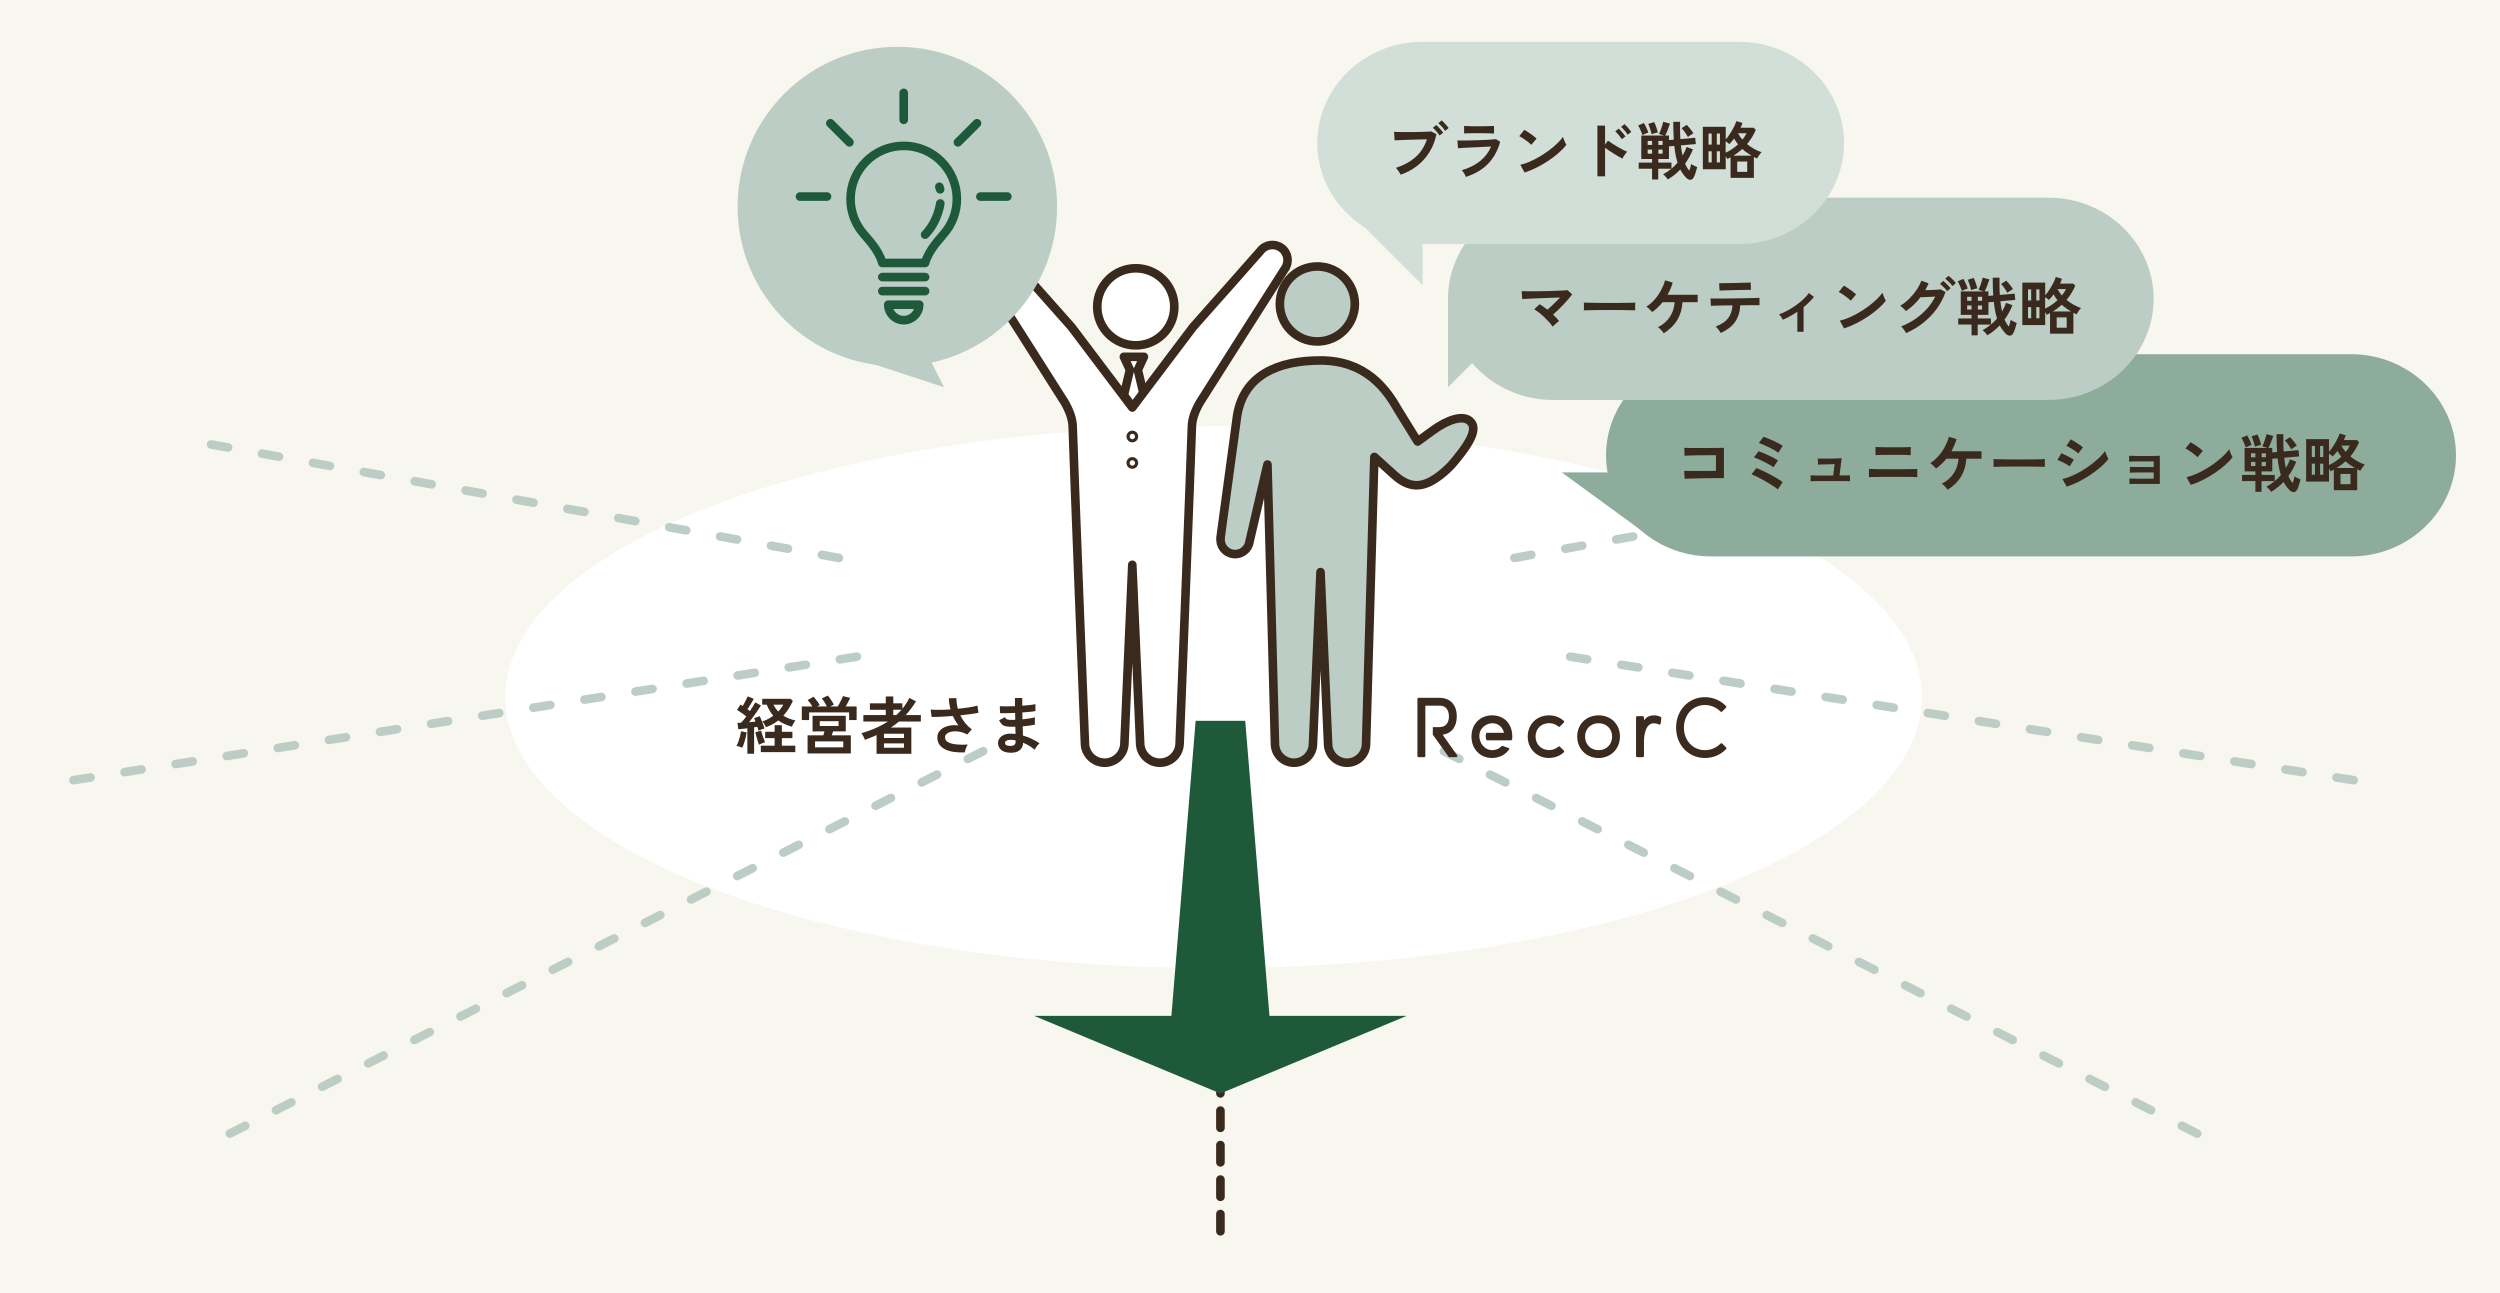 <?xml version="1.0" encoding="UTF-8"?>
<svg id="_レイヤー_1" data-name=" レイヤー 1" xmlns="http://www.w3.org/2000/svg" viewBox="0 0 580 300">
  <defs>
    <style>
      .cls-1, .cls-2 {
        fill: #bbcdc4;
      }

      .cls-3 {
        stroke-miterlimit: 10;
      }

      .cls-3, .cls-4, .cls-5 {
        fill: #fff;
      }

      .cls-3, .cls-4, .cls-2, .cls-6 {
        stroke: #3a2a1e;
      }

      .cls-4, .cls-7, .cls-8, .cls-2, .cls-6 {
        stroke-linecap: round;
        stroke-linejoin: round;
        stroke-width: 2px;
      }

      .cls-9 {
        fill: #8eac9c;
      }

      .cls-7 {
        stroke: #1e5a3a;
      }

      .cls-7, .cls-8, .cls-6 {
        fill: none;
      }

      .cls-10 {
        fill: #3b2b1f;
      }

      .cls-8 {
        stroke: #bbcdc4;
        stroke-dasharray: 4 8;
      }

      .cls-11 {
        fill: #f7f6ef;
      }

      .cls-6 {
        stroke-dasharray: 4 4;
      }

      .cls-12 {
        fill: #3a2a1e;
      }

      .cls-13 {
        fill: #d2ded8;
      }

      .cls-14 {
        fill: #1e5a3a;
      }
    </style>
  </defs>
  <path class="cls-11" d="M580,0H0v300h580V0Z"/>
  <g>
    <ellipse class="cls-5" cx="281.54" cy="161.75" rx="164.34" ry="62.86"/>
    <g>
      <line class="cls-8" x1="228.1" y1="174.27" x2="48.9" y2="265.24"/>
      <line class="cls-8" x1="198.8" y1="152.35" x2="10.21" y2="182.08"/>
      <line class="cls-8" x1="194.62" y1="129.44" x2="48.15" y2="102.96"/>
      <line class="cls-8" x1="351.34" y1="129.44" x2="497.81" y2="102.96"/>
      <line class="cls-8" x1="334.98" y1="174.27" x2="514.17" y2="265.24"/>
      <line class="cls-8" x1="364.28" y1="152.35" x2="552.87" y2="182.08"/>
      <g>
        <line class="cls-6" x1="283.14" y1="177.66" x2="283.14" y2="287.67"/>
        <g>
          <polygon class="cls-14" points="271.31 241.23 294.97 241.23 288.89 167.22 277.39 167.22 271.31 241.23"/>
          <polygon class="cls-14" points="283.14 253.69 326.35 235.68 239.93 235.68 283.14 253.69"/>
        </g>
      </g>
    </g>
    <g>
      <g>
        <polygon class="cls-4" points="265.38 82.78 260.74 82.78 262.14 85.82 260.74 91.66 263.06 94.87 265.38 91.66 263.98 85.82 265.38 82.78"/>
        <path class="cls-3" d="M262.7,108.96c-.63,0-1.14-.51-1.14-1.14s.51-1.14,1.14-1.14,1.14.51,1.14,1.14-.51,1.14-1.14,1.14ZM262.7,102.82c-.63,0-1.14-.51-1.14-1.14s.51-1.14,1.14-1.14,1.14.51,1.14,1.14-.51,1.14-1.14,1.14Z"/>
        <path class="cls-4" d="M272.44,71.18c0,4.94-4,8.94-8.94,8.94s-8.94-4-8.94-8.94,4-8.94,8.94-8.94,8.94,4,8.94,8.94Z"/>
      </g>
      <path class="cls-4" d="M297.3,57.53c-1.56-1.16-3.76-.84-4.92.72,0,0-13.53,15.36-15.58,17.6l-14.11,18.69-14.11-18.69c-2.05-2.25-15.58-17.6-15.58-17.6-1.16-1.56-3.36-1.88-4.92-.72s-1.88,3.36-.72,4.92c0,0,18.99,29.8,19.61,30.85,1.04,1.76,1.84,3.79,1.89,5.54.26,8.77,2.84,73.53,2.84,73.53,0,2.53,2.05,4.58,4.58,4.58s4.59-2.05,4.59-4.58l1.04-23.63.78-17.71.78,17.71,1.04,23.63c0,2.53,2.05,4.58,4.59,4.58s4.58-2.05,4.58-4.58c0,0,2.57-64.77,2.84-73.53.05-1.75.85-3.78,1.89-5.54.62-1.05,19.61-30.85,19.61-30.85,1.16-1.56.84-3.76-.72-4.92Z"/>
      <path class="cls-2" d="M314.32,70.52c0,4.8-3.9,8.7-8.7,8.7-4.81,0-8.7-3.9-8.7-8.7,0-4.81,3.89-8.7,8.7-8.7s8.7,3.89,8.7,8.7Z"/>
      <path class="cls-2" d="M283.17,124.72l3.71-27.31c1.18-10.61,10.02-13.78,19.46-13.78,10.6,0,15.32,6.71,18.02,11.47l4.53,7.33,3.56-2.59c3.59-2.61,6.99-3.55,8.52-2.18.58.52,2.25,1.91-1.85,7.27-1.51,1.97-2.56,3.38-4.72,5.1-3.83,3.05-7,3.66-10.86.22l-4.69-4.24-1.92,66.53c0,2.44-1.98,4.41-4.41,4.41s-4.41-1.98-4.41-4.41l-1.75-39.82-1.75,39.82c0,2.44-1.98,4.41-4.41,4.41s-4.41-1.98-4.41-4.41l-1.74-64.77-4.15,17.84c-.25,1.85-1.95,3.16-3.8,2.91-1.85-.25-3.16-1.95-2.91-3.8Z"/>
    </g>
    <g>
      <circle class="cls-1" cx="208.19" cy="47.92" r="37.06"/>
      <polyline class="cls-1" points="211.54 75.08 219.02 89.84 197.35 82.74"/>
    </g>
    <g>
      <g>
        <path class="cls-7" d="M185.61,45.6h6.25"/>
        <path class="cls-7" d="M227.45,45.6h6.25"/>
      </g>
      <path class="cls-7" d="M222.24,33.02l4.42-4.42"/>
      <path class="cls-7" d="M192.65,28.6l4.42,4.42"/>
      <path class="cls-7" d="M209.66,21.55v6.25"/>
      <g>
        <path class="cls-7" d="M204.7,64.28h9.92"/>
        <path class="cls-7" d="M204.7,67.54h9.92"/>
        <path class="cls-7" d="M200.35,54.25c-1.88-2.16-3.02-4.99-3.02-8.08,0-6.8,5.52-12.33,12.33-12.33s12.33,5.52,12.33,12.33c0,3.09-1.14,5.91-3.02,8.08-.8,1.05-3.45,3.6-4.35,6.76h-9.92c-.89-3.17-3.55-5.72-4.35-6.76Z"/>
        <path class="cls-7" d="M213.25,70.69c0,1.98-1.61,3.59-3.59,3.59s-3.59-1.61-3.59-3.59h7.19Z"/>
        <path class="cls-7" d="M218.14,47.21s-.49,4.14-3.52,7.23"/>
        <path class="cls-7" d="M218.11,43.92s-.04-.13-.18-.59"/>
      </g>
    </g>
    <g>
      <g>
        <path class="cls-9" d="M569.79,105.63c0,12.9-10.95,23.46-24.33,23.46h-148.53c-13.38,0-24.33-10.56-24.33-23.46s10.95-23.46,24.33-23.46h148.53c13.38,0,24.33,10.56,24.33,23.46Z"/>
        <g>
          <path class="cls-12" d="M390.83,111.08l-.1-1.85c.2,0,.53.02.97.02.44,0,.95,0,1.53.01.57,0,1.17,0,1.77,0s1.18,0,1.73-.01c.54,0,1-.01,1.37-.02v-3.62c-.3,0-.71,0-1.22,0s-1.07,0-1.67.01-1.2.01-1.79.02c-.59,0-1.12.02-1.58.04-.46.02-.81.03-1.03.05l-.06-1.84c.23.02.59.03,1.07.04s1.02.01,1.63.01,1.25,0,1.91,0,1.29,0,1.9-.01c.61,0,1.16-.01,1.63-.02.47,0,.82-.02,1.06-.03v7.05c-.54,0-1.17,0-1.86,0-.7,0-1.42.01-2.16.02-.74.01-1.46.02-2.14.04-.68.01-1.28.03-1.8.04s-.91.02-1.16.04Z"/>
          <path class="cls-12" d="M412.46,113.54c-.19-.17-.48-.38-.86-.63-.38-.26-.81-.53-1.29-.82-.48-.29-.97-.57-1.47-.85-.5-.28-.97-.52-1.41-.73-.44-.21-.8-.36-1.08-.46l1.12-1.46c.42.16.91.36,1.47.63s1.14.55,1.73.86c.59.31,1.15.62,1.66.93.52.31.93.59,1.25.84l-1.12,1.69ZM411.45,108.41c-.2-.17-.51-.36-.9-.58-.4-.22-.83-.45-1.29-.69s-.91-.44-1.33-.63c-.42-.19-.77-.31-1.03-.38l1.08-1.44c.31.1.67.23,1.08.4.41.17.83.36,1.26.56.43.2.84.41,1.23.61.38.2.7.39.94.55l-1.04,1.59ZM412.59,105.04c-.16-.13-.38-.28-.67-.45-.29-.17-.62-.35-.98-.53-.36-.18-.72-.36-1.09-.54-.36-.18-.71-.33-1.02-.46-.32-.13-.58-.23-.78-.28l1.08-1.45c.3.1.66.23,1.07.4.41.17.84.36,1.27.55.43.2.84.4,1.21.6.37.2.68.38.91.53l-1.01,1.62Z"/>
          <path class="cls-12" d="M420.06,111.65v-1.37c.15,0,.38.02.72.02.33,0,.72.01,1.15.02.44,0,.9,0,1.39,0h1.98l.33-2.64c-.3,0-.65.02-1.04.03-.39,0-.78.02-1.16.03-.38,0-.72.02-1.01.03-.3.01-.5.02-.62.03l-.09-1.42c.15,0,.41.02.8.02.38,0,.82,0,1.31,0,.49,0,.98-.01,1.46-.02.48,0,.91-.02,1.27-.04.36-.01.61-.03.72-.04l-.5,4c.56,0,1.07,0,1.52,0,.45,0,.75-.01.91-.02v1.37c-.17-.02-.48-.03-.95-.04s-1.01,0-1.63-.01c-.62,0-1.25,0-1.88,0h-1.29c-.48,0-.96,0-1.42,0s-.88.01-1.23.02c-.36.01-.6.02-.72.03Z"/>
          <path class="cls-12" d="M433.59,110.68v-1.9c.19.01.49.02.91.03s.91.02,1.46.03c.55.01,1.14.02,1.75.02h1.77c.55,0,1.1,0,1.66,0s1.09-.01,1.59-.02.94-.01,1.31-.02.63-.02.77-.03v1.9c-.2-.02-.58-.03-1.13-.04s-1.19-.02-1.93-.02c-.74,0-1.49,0-2.27,0h-1.26c-.47,0-.95,0-1.44,0-.49,0-.95.01-1.39.02-.44,0-.82.01-1.13.02s-.54.02-.66.03ZM435.12,105.6v-1.9c.15,0,.38.02.69.03s.68.02,1.1.03c.42,0,.87.01,1.33.01h1.36c.57,0,1.12,0,1.63,0,.51,0,.95-.01,1.32-.03.37-.02.62-.03.74-.04v1.9c-.24-.03-.69-.05-1.34-.06-.65,0-1.43-.01-2.36-.01h-1.25c-.46,0-.92,0-1.36.01-.45.01-.84.02-1.18.02s-.57.02-.69.04Z"/>
          <path class="cls-12" d="M451.84,113.62c-.15-.22-.35-.48-.61-.76-.26-.28-.51-.5-.73-.64,1.22-.64,2.14-1.45,2.77-2.41.63-.97,1-2.1,1.1-3.39h-2.8c-.36.45-.74.86-1.14,1.24-.4.38-.82.72-1.27,1.04-.16-.19-.36-.4-.63-.66s-.51-.44-.73-.57c.72-.47,1.37-1.03,1.94-1.69.57-.66,1.07-1.38,1.48-2.15s.72-1.53.93-2.29l1.77.53c-.15.5-.32.98-.52,1.45-.2.47-.43.93-.68,1.38h6.99v1.72h-3.52c-.1,1.59-.51,2.97-1.23,4.16-.73,1.19-1.76,2.2-3.12,3.05Z"/>
          <path class="cls-12" d="M462.49,108.31c.01-.14.02-.32.02-.55v-.7c0-.23,0-.42-.02-.55.19.01.51.02.99.03.47,0,1.04.02,1.69.03.66.01,1.36.02,2.11.02s1.5,0,2.25,0,1.46,0,2.12-.01,1.24-.02,1.73-.03c.49,0,.83-.02,1.04-.04,0,.13-.02.31-.02.54s0,.47,0,.71,0,.42,0,.55c-.24,0-.6-.02-1.07-.03-.47,0-1.02-.02-1.65-.03-.63,0-1.29-.02-2-.02h-2.14c-.72,0-1.41,0-2.06.02-.65,0-1.24.02-1.76.03-.52,0-.93.02-1.23.04Z"/>
          <path class="cls-12" d="M480.17,108.19c-.18-.16-.45-.33-.8-.52-.35-.19-.71-.38-1.09-.55-.37-.18-.69-.31-.96-.4l.91-1.58c.28.11.61.25.98.44.38.19.74.38,1.09.57.35.19.63.36.83.5l-.96,1.55ZM479.48,112.92l-.99-1.78c.7-.16,1.43-.4,2.2-.74.76-.33,1.53-.73,2.29-1.18s1.48-.94,2.17-1.46c.69-.52,1.31-1.05,1.87-1.58.55-.53,1.01-1.04,1.36-1.53.04.17.1.37.2.61s.19.48.3.71c.11.23.2.41.28.53-.49.61-1.09,1.23-1.8,1.85-.72.62-1.5,1.22-2.36,1.8-.86.58-1.75,1.1-2.69,1.58-.94.47-1.88.86-2.81,1.17ZM482.19,105.19c-.13-.12-.31-.26-.55-.42-.24-.17-.5-.34-.78-.52s-.55-.34-.81-.49-.47-.25-.63-.32l.99-1.52c.19.1.43.23.69.39.27.17.54.34.82.52.28.18.53.35.77.52.24.17.42.3.55.41l-1.05,1.43Z"/>
          <path class="cls-12" d="M494.03,112.35v-1.34c.19.01.53.02,1,.03.47,0,1.04.01,1.69.01h2.94v-1.43h-2.25c-.5,0-.98,0-1.43,0s-.84.01-1.17.02c-.33,0-.55.02-.68.03v-1.36c.2.01.54.02,1,.03.46,0,1.02.02,1.66.02.65,0,1.34,0,2.08,0h.79v-1.31h-2.42c-.5,0-.98,0-1.43,0s-.84.01-1.17.02c-.33,0-.56.02-.69.03v-1.36c.2,0,.54.02,1,.03.46.01,1.02.02,1.66.02s1.34,0,2.09,0c.59,0,1.1,0,1.53-.02.43-.02.71-.03.85-.04v6.54h-3.77c-.51,0-.99,0-1.45,0s-.85,0-1.17.01c-.33,0-.55.01-.68.02Z"/>
          <path class="cls-12" d="M509.82,106.06c-.13-.14-.3-.3-.53-.48-.23-.18-.48-.38-.76-.58s-.55-.39-.81-.56c-.26-.17-.49-.3-.69-.39l1.17-1.47c.19.11.42.24.69.41s.53.35.81.54c.28.19.54.39.78.58.24.19.44.36.58.5l-1.24,1.46ZM508.26,112.5l-.99-1.8c.69-.15,1.42-.39,2.18-.72s1.53-.73,2.3-1.18c.77-.45,1.5-.94,2.19-1.46.69-.52,1.32-1.05,1.88-1.58.56-.54,1.01-1.05,1.36-1.53.04.17.1.37.2.61.09.24.19.48.3.71.11.23.2.41.28.53-.48.61-1.07,1.23-1.79,1.86-.72.63-1.51,1.23-2.37,1.81-.87.58-1.77,1.11-2.72,1.58-.94.48-1.88.87-2.82,1.17Z"/>
          <path class="cls-12" d="M521,103.8c-.07-.22-.16-.48-.28-.76-.12-.28-.24-.55-.36-.82-.12-.26-.24-.48-.36-.64l1.34-.57c.17.28.36.63.55,1.05s.36.81.48,1.18c-.19.05-.43.13-.72.26-.29.12-.51.22-.66.3ZM523.25,114.09v-2.48h-3.09v-1.42h3.09v-.83h-2.5v-5.44h5.31l-1.21-.38c.11-.19.23-.45.36-.8.13-.35.26-.7.37-1.07.12-.37.2-.69.26-.95l1.56.42c-.16.48-.33.97-.53,1.47s-.39.94-.58,1.31h.88v1.04l1.11-.09c-.04-.6-.07-1.25-.09-1.94s-.03-1.43-.03-2.2h1.58c-.01.75-.01,1.46,0,2.12,0,.67.03,1.3.07,1.89l3.44-.31.15,1.46-3.46.31c.05.44.1.86.17,1.26s.13.77.21,1.12c.2-.34.38-.68.54-1.01.16-.33.28-.67.38-1l1.5.55c-.24.59-.52,1.17-.82,1.73s-.64,1.09-1.01,1.6c.27.64.6,1.18.99,1.62.1-.25.18-.52.26-.8.07-.28.12-.53.15-.74.1.07.23.14.41.23.17.09.36.18.54.26.19.09.34.16.47.22-.09.35-.2.75-.34,1.2-.14.45-.29.83-.45,1.14-.19.39-.45.59-.79.6-.34,0-.67-.15-.98-.47-.26-.27-.51-.56-.74-.88-.23-.31-.45-.65-.64-1.02-.41.43-.85.83-1.33,1.22-.48.38-1,.74-1.56,1.07-.07-.12-.17-.25-.3-.41-.13-.16-.27-.31-.41-.45-.14-.15-.27-.26-.39-.35.34-.17.67-.36.99-.58.32-.22.63-.45.93-.69h-3.04v2.48h-1.46ZM522.23,106.09h1.02v-.93h-1.02v.93ZM522.23,108.12h1.02v-.95h-1.02v.95ZM523.15,103.61c-.05-.22-.12-.49-.21-.79s-.19-.61-.29-.9c-.1-.29-.2-.52-.3-.69l1.39-.44c.1.18.2.42.31.71.11.29.21.58.31.88s.17.58.23.85c-.22.02-.48.07-.75.15-.28.08-.5.16-.68.23ZM524.71,106.09h.98v-.93h-.98v.93ZM527.76,111.6c.25-.21.5-.44.73-.67.23-.23.46-.47.67-.72-.17-.52-.31-1.11-.44-1.75-.13-.64-.23-1.35-.31-2.13l-1.24.1v2.93h-2.47v.83h3.05v1.4ZM524.71,108.12h.98v-.95h-.98v.95ZM531.57,104.25c-.19-.35-.43-.72-.69-1.1-.27-.38-.53-.7-.78-.96l1.2-.77c.18.18.36.38.56.62.2.24.39.48.57.71.18.23.32.44.42.63-.19.12-.41.26-.66.42-.24.16-.45.31-.61.46Z"/>
          <path class="cls-12" d="M541.45,113.71v-4.76c-.13.07-.25.13-.37.2-.12.06-.25.13-.39.2-.04-.1-.09-.2-.15-.31-.06-.11-.13-.22-.21-.33v3.02h-5.31v-9.85h5.31v2.92c.23-.25.48-.56.72-.91s.49-.73.72-1.12c.23-.39.43-.78.61-1.16.18-.38.31-.73.4-1.04l1.44.41c-.06.19-.13.37-.2.55-.08.19-.16.38-.25.57h3.04l.5.5c-.26.61-.56,1.19-.91,1.74-.34.55-.72,1.07-1.12,1.55.5.41,1.03.78,1.61,1.1.58.33,1.17.59,1.76.78-.19.18-.38.41-.58.7s-.36.55-.47.76c-.24-.12-.49-.24-.73-.36v4.85h-5.41ZM536.34,106.02h.73v-2.57h-.73v2.57ZM536.34,110.14h.73v-2.57h-.73v2.57ZM538.27,106.02h.73v-2.57h-.73v2.57ZM538.27,110.14h.73v-2.57h-.73v2.57ZM540.33,107.89c1.05-.49,2-1.13,2.86-1.93-.34-.42-.64-.87-.91-1.34-.19.24-.37.48-.55.69-.18.22-.37.42-.56.59-.1-.1-.22-.21-.38-.33-.16-.12-.31-.23-.47-.31v2.63ZM542.12,108.57h4.2c-.38-.22-.75-.46-1.11-.72s-.71-.53-1.04-.83c-.61.57-1.3,1.09-2.06,1.55ZM543,112.34h2.32v-2.39h-2.32v2.39ZM544.21,104.85c.4-.49.72-.98.95-1.47h-1.96c.27.52.61,1.02,1.01,1.47Z"/>
        </g>
      </g>
      <g>
        <path class="cls-1" d="M499.64,69.32c0,12.9-10.95,23.46-24.33,23.46h-115.04c-13.38,0-24.33-10.56-24.33-23.46s10.95-23.46,24.33-23.46h115.04c13.38,0,24.33,10.56,24.33,23.46Z"/>
        <g>
          <path class="cls-12" d="M360.23,75.78c-.24-.34-.54-.7-.88-1.09-.34-.38-.71-.76-1.1-1.13s-.78-.71-1.18-1.02-.77-.57-1.12-.79l1.24-1.18c.28.17.58.37.89.59.31.22.62.45.92.69.29-.25.61-.54.96-.86.34-.32.69-.65,1.03-.99.34-.34.66-.67.95-.98-.55.02-1.18.04-1.86.07-.69.02-1.39.05-2.1.07-.72.02-1.4.05-2.04.08-.65.03-1.22.06-1.71.08-.49.02-.85.05-1.07.07l-.13-1.84c.33.02.78.03,1.35.03s1.21,0,1.91,0,1.43-.02,2.17-.04,1.46-.04,2.15-.06c.69-.02,1.3-.04,1.84-.07.54-.03.95-.06,1.23-.09l1.07.98c-.23.32-.52.68-.87,1.08-.35.4-.72.81-1.12,1.24-.4.43-.82.85-1.24,1.25-.42.41-.82.78-1.2,1.11.26.25.51.51.75.76s.45.5.64.74c-.13.09-.28.21-.47.36-.19.16-.37.32-.55.48-.18.17-.33.32-.45.45Z"/>
          <path class="cls-12" d="M367.45,72c.01-.14.02-.32.02-.55v-.7c0-.23,0-.42-.02-.55.19.01.51.02.99.03.47,0,1.04.02,1.69.03.66.01,1.36.02,2.11.02s1.5,0,2.25,0,1.46,0,2.12-.01,1.24-.02,1.73-.03c.49,0,.83-.02,1.04-.04,0,.13-.02.31-.02.54s0,.47,0,.71,0,.42,0,.55c-.24,0-.6-.02-1.07-.03-.47,0-1.02-.02-1.65-.03-.63,0-1.29-.02-2-.02h-2.14c-.72,0-1.41,0-2.06.02-.65,0-1.24.02-1.76.03-.52,0-.93.02-1.23.04Z"/>
          <path class="cls-12" d="M385.99,77.31c-.15-.22-.35-.48-.61-.76-.26-.28-.51-.5-.73-.64,1.22-.64,2.14-1.45,2.77-2.41.63-.97,1-2.1,1.1-3.39h-2.8c-.36.45-.74.86-1.14,1.24-.4.38-.82.72-1.27,1.04-.16-.19-.36-.4-.63-.66s-.51-.44-.73-.57c.72-.47,1.37-1.03,1.94-1.69.57-.66,1.07-1.38,1.48-2.15s.72-1.53.93-2.29l1.77.53c-.15.5-.32.98-.52,1.45-.2.47-.43.93-.68,1.38h6.99v1.72h-3.52c-.1,1.59-.51,2.97-1.23,4.16-.73,1.19-1.76,2.2-3.12,3.05Z"/>
          <path class="cls-12" d="M399.21,77.26c-.07-.15-.17-.32-.31-.51-.14-.19-.28-.38-.44-.56-.16-.18-.3-.32-.42-.43,1.32-.5,2.28-1.14,2.88-1.92.6-.78.94-1.78,1.01-3-.77,0-1.51.02-2.21.03s-1.31.02-1.8.04c-.5.02-.83.03-.99.04l-.09-1.71c.12.01.39.02.83.02s.98,0,1.62,0c.64,0,1.34-.01,2.09-.02s1.51-.02,2.26-.03c.75,0,1.45-.02,2.09-.04.65-.02,1.19-.03,1.63-.04s.72-.03.84-.04v1.72h-2.15c-.55,0-1.16,0-1.81.01h-.5c-.09,1.59-.5,2.89-1.25,3.92-.74,1.03-1.85,1.87-3.31,2.53ZM398.94,67.42l-.1-1.72h.73c.37,0,.81,0,1.33-.02.52,0,1.06-.02,1.62-.03s1.1-.02,1.62-.04.96-.03,1.32-.04c.37,0,.6-.02.71-.03l.03,1.71c-.13,0-.37-.01-.74,0-.36,0-.8.01-1.3.02-.5,0-1.03.02-1.58.03-.55.01-1.08.02-1.58.04s-.94.03-1.31.04c-.37.01-.62.03-.75.04Z"/>
          <path class="cls-12" d="M416.98,76.99v-4.66c-1.12.75-2.24,1.37-3.36,1.85-.11-.2-.24-.43-.41-.68-.17-.25-.33-.44-.5-.56.64-.22,1.3-.52,1.97-.88.67-.36,1.32-.76,1.95-1.21.63-.45,1.2-.92,1.73-1.41s.96-.98,1.3-1.45l1.17.89c-.32.41-.69.81-1.1,1.22s-.84.79-1.3,1.16v5.72h-1.46Z"/>
          <path class="cls-12" d="M429.38,69.75c-.13-.14-.3-.3-.53-.48-.23-.18-.48-.38-.76-.58s-.55-.39-.81-.56c-.26-.17-.49-.3-.69-.39l1.17-1.47c.19.11.42.24.69.41s.53.35.81.54c.28.19.54.39.78.58.24.19.44.36.58.5l-1.24,1.46ZM427.82,76.19l-.99-1.8c.69-.15,1.42-.39,2.18-.72s1.53-.73,2.3-1.18c.77-.45,1.5-.94,2.19-1.46.69-.52,1.32-1.05,1.88-1.58.56-.54,1.01-1.05,1.36-1.53.04.17.1.37.2.61.09.24.19.48.3.71.11.23.2.41.28.53-.48.61-1.07,1.23-1.79,1.86-.72.63-1.51,1.23-2.37,1.81-.87.58-1.77,1.11-2.72,1.58-.94.48-1.88.87-2.82,1.17Z"/>
          <path class="cls-12" d="M442.2,77.27c-.07-.16-.17-.33-.3-.52-.13-.19-.27-.39-.42-.58-.15-.19-.29-.34-.42-.45,1.18-.45,2.27-1.02,3.28-1.71,1.01-.7,1.91-1.49,2.71-2.37.79-.89,1.44-1.83,1.93-2.83-.41.02-.84.04-1.31.07-.46.02-.88.04-1.27.06-.38.02-.67.02-.85.02-.95,1.26-2.08,2.34-3.37,3.21-.09-.12-.21-.25-.36-.41s-.32-.31-.5-.46c-.17-.15-.34-.27-.48-.36.72-.42,1.4-.94,2.05-1.58s1.22-1.32,1.72-2.05c.5-.73.88-1.46,1.14-2.18l1.68.6c-.22.55-.48,1.07-.77,1.59.31,0,.65-.02,1.01-.03s.72-.02,1.07-.04c.35-.01.65-.03.92-.05.27-.02.46-.04.59-.06l1.11.61c-.47,1.38-1.15,2.68-2.04,3.9-.89,1.22-1.94,2.3-3.15,3.26-1.21.96-2.53,1.74-3.96,2.36ZM451.76,67.56c-.14-.19-.3-.4-.5-.6-.2-.21-.4-.41-.61-.61s-.39-.36-.57-.48l.74-.7c.15.11.34.27.56.48.22.21.43.42.65.64.21.22.38.41.5.56l-.77.72ZM453,66.38c-.21-.29-.49-.6-.82-.93-.33-.33-.62-.58-.88-.77l.74-.7c.16.11.34.26.57.47.22.21.44.42.66.64s.38.4.5.55l-.77.73Z"/>
          <path class="cls-12" d="M455.16,67.49c-.07-.22-.16-.48-.28-.76-.12-.28-.24-.55-.36-.82-.12-.26-.24-.48-.36-.64l1.34-.57c.17.28.36.63.55,1.05s.36.81.48,1.18c-.19.05-.43.13-.72.26-.29.12-.51.22-.66.3ZM457.4,77.78v-2.48h-3.09v-1.42h3.09v-.83h-2.5v-5.44h5.31l-1.21-.38c.11-.19.23-.45.36-.8.13-.35.26-.7.37-1.07.12-.37.2-.69.26-.95l1.56.42c-.16.48-.33.97-.53,1.47s-.39.94-.58,1.31h.88v1.04l1.11-.09c-.04-.6-.07-1.25-.09-1.94s-.03-1.43-.03-2.2h1.58c-.01.75-.01,1.46,0,2.12,0,.67.03,1.3.07,1.89l3.44-.31.15,1.46-3.46.31c.05.44.1.86.17,1.26s.13.77.21,1.12c.2-.34.38-.68.54-1.01.16-.33.28-.67.38-1l1.5.55c-.24.59-.52,1.17-.82,1.73s-.64,1.09-1.01,1.6c.27.64.6,1.18.99,1.62.1-.25.18-.52.26-.8.07-.28.12-.53.15-.74.1.07.23.14.41.23.17.09.36.18.54.26.19.09.34.16.47.22-.09.35-.2.75-.34,1.2-.14.45-.29.83-.45,1.14-.19.39-.45.59-.79.6-.34,0-.67-.15-.98-.47-.26-.27-.51-.56-.74-.88-.23-.31-.45-.65-.64-1.02-.41.43-.85.83-1.33,1.22-.48.38-1,.74-1.56,1.07-.07-.12-.17-.25-.3-.41-.13-.16-.27-.31-.41-.45-.14-.15-.27-.26-.39-.35.34-.17.67-.36.99-.58.32-.22.63-.45.93-.69h-3.04v2.48h-1.46ZM456.38,69.78h1.02v-.93h-1.02v.93ZM456.38,71.81h1.02v-.95h-1.02v.95ZM457.3,67.3c-.05-.22-.12-.49-.21-.79s-.19-.61-.29-.9c-.1-.29-.2-.52-.3-.69l1.39-.44c.1.18.2.42.31.71.11.29.21.58.31.88s.17.58.23.85c-.22.02-.48.07-.75.15-.28.08-.5.16-.68.23ZM458.86,69.78h.98v-.93h-.98v.93ZM461.91,75.29c.25-.21.5-.44.73-.67.23-.23.46-.47.67-.72-.17-.52-.31-1.11-.44-1.75-.13-.64-.23-1.35-.31-2.13l-1.24.1v2.93h-2.47v.83h3.05v1.4ZM458.86,71.81h.98v-.95h-.98v.95ZM465.72,67.94c-.19-.35-.43-.72-.69-1.1-.27-.38-.53-.7-.78-.96l1.2-.77c.18.18.36.38.56.62.2.24.39.48.57.71.18.23.32.44.42.63-.19.12-.41.26-.66.42-.24.16-.45.31-.61.46Z"/>
          <path class="cls-12" d="M475.61,77.4v-4.76c-.13.07-.25.13-.37.2-.12.06-.25.13-.39.2-.04-.1-.09-.2-.15-.31-.06-.11-.13-.22-.21-.33v3.02h-5.31v-9.85h5.31v2.92c.23-.25.48-.56.72-.91s.49-.73.72-1.12c.23-.39.43-.78.61-1.16.18-.38.31-.73.4-1.04l1.44.41c-.06.19-.13.37-.2.55-.08.19-.16.38-.25.57h3.04l.5.5c-.26.61-.56,1.19-.91,1.74-.34.55-.72,1.07-1.12,1.55.5.41,1.03.78,1.61,1.1.58.33,1.17.59,1.76.78-.19.18-.38.41-.58.7s-.36.55-.47.76c-.24-.12-.49-.24-.73-.36v4.85h-5.41ZM470.5,69.71h.73v-2.57h-.73v2.57ZM470.5,73.83h.73v-2.57h-.73v2.57ZM472.42,69.71h.73v-2.57h-.73v2.57ZM472.42,73.83h.73v-2.57h-.73v2.57ZM474.48,71.58c1.05-.49,2-1.13,2.86-1.93-.34-.42-.64-.87-.91-1.34-.19.24-.37.48-.55.69-.18.22-.37.42-.56.59-.1-.1-.22-.21-.38-.33-.16-.12-.31-.23-.47-.31v2.63ZM476.28,72.26h4.2c-.38-.22-.75-.46-1.11-.72s-.71-.53-1.04-.83c-.61.57-1.3,1.09-2.06,1.55ZM477.15,76.03h2.32v-2.39h-2.32v2.39ZM478.36,68.54c.4-.49.72-.98.95-1.47h-1.96c.27.52.61,1.02,1.01,1.47Z"/>
        </g>
        <polyline class="cls-1" points="335.95 69.55 335.95 89.84 349.29 76.5"/>
        <polyline class="cls-9" points="387.55 109.6 362.33 109.6 380.6 122.93"/>
      </g>
      <g>
        <path class="cls-13" d="M427.82,33.17c0,12.9-10.95,23.46-24.33,23.46h-73.55c-13.38,0-24.33-10.56-24.33-23.46s10.95-23.46,24.33-23.46h73.55c13.38,0,24.33,10.56,24.33,23.46Z"/>
        <g>
          <path class="cls-12" d="M324.96,40.54c-.06-.13-.15-.29-.28-.5s-.27-.41-.42-.61c-.15-.2-.29-.36-.43-.48,1.85-.6,3.38-1.44,4.59-2.52s2.08-2.45,2.62-4.11c-.46,0-.98.02-1.56.04-.58.02-1.17.04-1.79.05-.61.02-1.2.03-1.76.05-.56.02-1.05.04-1.47.06-.42.02-.72.03-.92.04l-.12-1.97c.28.02.65.03,1.12.04.46,0,.97.01,1.53.01s1.13,0,1.72,0c.59,0,1.16-.02,1.72-.03.55-.01,1.05-.03,1.49-.05.45-.02.8-.04,1.07-.06l1.18.63c-.32,1.56-.86,2.95-1.63,4.18-.76,1.23-1.71,2.29-2.84,3.17-1.13.88-2.41,1.56-3.84,2.05ZM333.98,31.44c-.19-.3-.43-.62-.74-.97s-.58-.62-.82-.82l.79-.66c.14.12.32.29.53.51.21.22.41.45.61.68.2.23.35.43.46.59l-.83.67ZM335.27,30.36c-.19-.3-.44-.62-.75-.96s-.59-.61-.84-.82l.79-.66c.15.12.32.29.53.51.21.22.42.45.62.68.2.23.36.42.47.58l-.82.67Z"/>
          <path class="cls-12" d="M340.1,41.04c-.06-.14-.14-.3-.24-.5-.1-.19-.22-.39-.34-.58s-.25-.36-.36-.48c1.68-.49,3.09-1.19,4.23-2.12,1.14-.93,1.99-2.05,2.55-3.36-.48.02-1.04.04-1.66.07-.62.03-1.24.06-1.88.09-.64.03-1.24.06-1.81.09-.57.03-1.06.06-1.48.08s-.7.05-.85.07l-.15-1.82c.25,0,.61.02,1.08.02s.99,0,1.57-.02c.58,0,1.19-.02,1.81-.04.62-.02,1.23-.04,1.82-.07.59-.02,1.12-.05,1.58-.09.47-.03.83-.07,1.08-.1l.99.6c-.51,1.95-1.41,3.61-2.7,5-1.29,1.39-3.05,2.44-5.25,3.17ZM339.67,30.97v-1.75c.37.03.85.05,1.44.06.59.01,1.28.02,2.06.02s1.42,0,2.01-.03c.59-.02,1.07-.03,1.43-.04v1.75c-.37-.03-.83-.05-1.39-.06-.56,0-1.24-.02-2.05-.02-.44,0-.88,0-1.34,0-.45,0-.87.01-1.25.02-.38,0-.69.02-.91.04Z"/>
          <path class="cls-12" d="M355.26,33.6c-.13-.14-.3-.3-.53-.48-.23-.18-.48-.38-.76-.58-.28-.2-.55-.39-.81-.56-.26-.17-.49-.3-.69-.39l1.17-1.47c.19.11.42.24.68.41.26.17.53.35.81.54.28.19.54.39.78.58s.44.36.58.5l-1.24,1.46ZM353.7,40.03l-.99-1.8c.69-.15,1.42-.39,2.18-.72.76-.34,1.53-.73,2.3-1.18.77-.45,1.5-.94,2.19-1.46s1.32-1.05,1.88-1.58c.56-.54,1.01-1.05,1.36-1.53.04.17.1.37.2.61.09.24.19.48.3.71.11.23.2.41.28.53-.48.61-1.07,1.23-1.79,1.86-.72.63-1.51,1.23-2.37,1.81-.87.58-1.77,1.11-2.72,1.58-.94.48-1.88.87-2.82,1.17Z"/>
          <path class="cls-12" d="M370.6,40.9v-11.76h1.78v4.42l.66-.93c.23.18.54.38.93.63s.8.49,1.23.75c.44.26.86.49,1.27.71.41.21.75.37,1.04.48-.12.11-.25.26-.4.46-.15.2-.29.4-.42.61s-.23.39-.3.53c-.23-.12-.52-.28-.87-.48-.34-.2-.71-.43-1.1-.66-.38-.24-.75-.48-1.11-.72-.36-.24-.67-.46-.93-.66v6.63h-1.78ZM376.26,32.31c-.19-.31-.42-.64-.72-.99s-.56-.63-.8-.85l.82-.63c.14.13.31.3.51.53.2.23.4.46.59.69.19.23.34.43.44.6l-.85.64ZM377.61,31.25c-.19-.31-.43-.64-.72-.98s-.57-.62-.81-.84l.82-.63c.14.12.31.29.51.52.2.23.4.46.6.69.19.23.34.43.45.6l-.85.64Z"/>
          <path class="cls-12" d="M381.04,31.33c-.07-.22-.16-.48-.28-.76-.12-.28-.24-.55-.36-.82-.12-.26-.24-.48-.36-.64l1.34-.57c.18.28.36.63.56,1.05s.35.81.48,1.18c-.19.05-.43.13-.72.26-.29.12-.51.22-.66.3ZM383.28,41.62v-2.48h-3.1v-1.42h3.1v-.83h-2.5v-5.44h5.31l-1.21-.38c.11-.19.23-.45.36-.8.13-.35.26-.7.37-1.07s.2-.69.26-.95l1.56.42c-.16.48-.33.97-.52,1.47s-.39.94-.58,1.31h.88v1.04l1.11-.09c-.04-.6-.07-1.25-.09-1.94s-.03-1.43-.03-2.2h1.58c0,.75,0,1.46,0,2.12s.03,1.3.07,1.89l3.44-.31.14,1.46-3.46.31c.05.44.1.86.17,1.26.06.4.13.77.21,1.12.2-.34.38-.68.54-1.01.16-.33.28-.67.38-1l1.5.55c-.24.59-.52,1.17-.82,1.73s-.64,1.09-1.01,1.6c.27.64.6,1.18.99,1.62.1-.25.18-.52.25-.8.07-.28.12-.53.15-.74.1.07.23.14.41.23.17.09.35.18.54.26.19.09.34.16.47.22-.09.35-.2.75-.34,1.2-.14.45-.29.83-.44,1.14-.19.39-.45.59-.79.6-.34,0-.67-.15-.98-.47-.26-.27-.51-.56-.74-.88s-.45-.65-.64-1.02c-.41.43-.85.83-1.33,1.22-.48.38-1,.74-1.56,1.07-.07-.12-.17-.25-.3-.41s-.27-.31-.41-.45-.27-.26-.39-.35c.34-.17.67-.36.99-.58.32-.22.63-.45.93-.69h-3.04v2.48h-1.46ZM382.26,33.63h1.02v-.93h-1.02v.93ZM382.26,35.65h1.02v-.95h-1.02v.95ZM383.18,31.14c-.05-.22-.12-.49-.21-.79s-.19-.61-.29-.9-.2-.52-.3-.69l1.39-.44c.1.18.2.42.31.71.11.29.21.58.31.88s.17.58.23.85c-.22.02-.48.07-.75.15-.28.08-.5.16-.68.23ZM384.74,33.63h.98v-.93h-.98v.93ZM387.79,39.13c.25-.21.5-.44.73-.67.23-.23.46-.47.67-.72-.16-.52-.31-1.11-.44-1.75s-.23-1.35-.31-2.13l-1.24.1v2.93h-2.47v.83h3.05v1.4ZM384.74,35.65h.98v-.95h-.98v.95ZM391.6,31.79c-.19-.35-.43-.72-.69-1.1-.27-.38-.53-.7-.78-.96l1.19-.77c.18.18.36.38.56.62.2.24.39.48.57.71.18.23.32.44.42.63-.19.12-.42.26-.66.42s-.45.31-.61.46Z"/>
          <path class="cls-12" d="M401.49,41.25v-4.76c-.13.07-.25.13-.37.2-.12.06-.25.13-.39.2-.04-.1-.09-.2-.15-.31-.06-.11-.14-.22-.21-.33v3.02h-5.31v-9.85h5.31v2.92c.24-.25.48-.56.72-.91.25-.36.48-.73.72-1.12.23-.39.43-.78.61-1.16.18-.38.31-.73.4-1.04l1.44.41c-.06.19-.13.37-.2.55-.08.19-.16.38-.25.57h3.04l.5.5c-.26.61-.56,1.19-.91,1.74-.34.55-.72,1.07-1.12,1.55.5.41,1.03.78,1.61,1.1.58.33,1.17.59,1.76.78-.19.18-.38.41-.58.7s-.36.55-.48.76c-.24-.12-.49-.24-.73-.36v4.85h-5.41ZM396.38,33.55h.73v-2.57h-.73v2.57ZM396.38,37.67h.73v-2.57h-.73v2.57ZM398.3,33.55h.73v-2.57h-.73v2.57ZM398.3,37.67h.73v-2.57h-.73v2.57ZM400.36,35.42c1.05-.49,2-1.13,2.86-1.93-.34-.42-.64-.87-.91-1.34-.19.24-.37.48-.55.69-.18.22-.37.42-.56.59-.1-.1-.22-.21-.38-.33-.16-.12-.31-.23-.47-.31v2.63ZM402.16,36.11h4.2c-.38-.22-.75-.46-1.11-.72-.36-.25-.71-.53-1.04-.83-.61.57-1.3,1.09-2.06,1.55ZM403.03,39.87h2.32v-2.39h-2.32v2.39ZM404.24,32.39c.4-.49.72-.98.95-1.47h-1.96c.27.52.61,1.02,1.01,1.47Z"/>
        </g>
        <polyline class="cls-13" points="330.05 45.86 330.05 66.15 316.72 52.82"/>
      </g>
    </g>
    <g>
      <path class="cls-12" d="M172.19,173.46c-.19-.08-.41-.16-.66-.25-.26-.09-.48-.14-.68-.16.16-.26.31-.59.45-.99s.27-.81.39-1.24c.11-.43.19-.82.24-1.17l1.3.28c-.05.35-.13.75-.24,1.2-.11.45-.24.88-.37,1.3s-.28.76-.42,1.04ZM173.39,174.89v-5.93c-.39.05-.77.1-1.13.14-.36.04-.69.07-.97.09l-.2-1.5c.12,0,.25,0,.39,0,.14,0,.29-.01.45-.02.18-.17.37-.39.58-.64.21-.25.42-.53.63-.83-.32-.25-.67-.52-1.06-.79-.38-.27-.75-.51-1.1-.72l.82-1.23c.08.05.16.1.24.15.08.05.17.11.27.17.14-.22.28-.48.43-.75.15-.28.29-.55.42-.82.13-.27.23-.49.3-.66l1.42.58c-.21.39-.45.8-.72,1.24-.26.44-.51.83-.74,1.17.11.07.21.14.31.21.1.07.18.14.26.21.26-.39.5-.76.72-1.12s.39-.65.52-.88l1.31.7c-.2.35-.46.75-.77,1.2s-.64.91-.98,1.38c-.34.47-.67.91-.99,1.31.25-.02.51-.04.76-.07s.49-.05.72-.07c-.12-.32-.23-.59-.33-.8l1.31-.45c.13.24.26.54.4.88.14.35.28.69.4,1.04.13.35.23.66.31.92-.19.06-.43.14-.72.24-.28.1-.51.19-.69.27-.04-.12-.08-.25-.12-.41s-.09-.32-.14-.48c-.12,0-.24.03-.36.05-.12.02-.25.05-.39.07v6.13h-1.55ZM176.08,172.77c-.08-.21-.17-.49-.28-.84-.11-.34-.22-.7-.32-1.08-.1-.37-.18-.7-.24-.97l1.34-.36c.06.24.14.53.25.87s.22.67.34.99c.12.33.23.6.33.81-.22.06-.47.14-.73.26-.26.11-.49.22-.69.33ZM176.51,174.49v-1.5h3.2v-1.75h-2.19v-1.47h2.19v-1.53h1.68v1.53h2.45v1.47h-2.45v1.75h3.12v1.5h-8ZM177.71,168.71c-.08-.18-.2-.4-.37-.68-.17-.28-.33-.49-.48-.65.48-.17.93-.36,1.35-.58.42-.22.82-.47,1.19-.74-.58-.67-1.09-1.53-1.52-2.57h-1.05v-1.37h6.6l.51.52c-.3.65-.64,1.26-1,1.83-.36.57-.77,1.09-1.2,1.57.42.26.87.49,1.34.67.48.19.97.33,1.47.44-.09.1-.19.24-.31.42-.12.18-.22.36-.31.55-.09.19-.16.35-.21.48-.61-.19-1.18-.39-1.71-.63-.53-.23-1.01-.51-1.45-.83-.42.33-.87.63-1.34.89-.48.26-.98.49-1.52.69ZM180.54,165.06c.25-.25.48-.51.67-.77.19-.26.36-.53.51-.8h-2.28c.16.3.32.58.5.85.18.26.38.51.59.73Z"/>
      <path class="cls-12" d="M186.02,167.05v-3.15h2.45c-.16-.27-.34-.55-.54-.82s-.39-.5-.55-.67l1.36-.77c.17.18.34.38.53.62.19.24.37.47.53.71.17.23.29.44.38.61l-.57.32h2.22c-.15-.31-.33-.64-.54-.99s-.43-.64-.64-.88l1.42-.66c.14.16.3.37.48.64.19.27.36.53.53.8.17.27.29.49.36.67l-.85.42h1.77c.15-.25.3-.53.46-.83.16-.3.31-.59.45-.88.14-.28.25-.52.31-.7l1.66.44c-.13.27-.28.59-.47.94-.19.36-.38.7-.57,1.03h2.54v3.15h-1.74v-1.77h-9.28v1.77h-1.71ZM187.36,174.8v-4.2h3.63c.05-.14.1-.29.15-.45.05-.16.09-.31.13-.46h-2.76v-3.63h7.71v3.63h-2.95c-.05.15-.1.3-.15.46-.05.16-.11.31-.15.45h4.42v4.2h-10.03ZM189.09,173.38h6.55v-1.37h-6.55v1.37ZM190.19,168.43h4.36v-1.11h-4.36v1.11Z"/>
      <path class="cls-12" d="M203.36,174.89v-4.35c-.83.37-1.73.74-2.7,1.11-.04-.14-.11-.31-.2-.51s-.2-.4-.31-.59-.21-.34-.3-.45c1.15-.33,2.24-.72,3.27-1.17,1.03-.45,1.99-.96,2.87-1.53h-5.69v-1.5h5.2v-1.23h-3.68v-1.5h3.68v-1.59h1.75v1.59h2.1v1.25c.63-.76,1.17-1.59,1.62-2.5l1.55.8c-.78,1.23-1.57,2.28-2.38,3.17h3.5v1.5h-5.06c-.3.25-.61.5-.93.73-.32.23-.64.46-.98.67h4.76v6.09h-8.06ZM205.08,171.21h4.64v-.99h-4.64v.99ZM205.08,173.48h4.64v-1.01h-4.64v1.01ZM207.24,165.89h.7c.21-.19.42-.39.62-.6s.39-.41.58-.63h-1.9v1.23Z"/>
      <path class="cls-12" d="M223.8,174.55c-.83.04-1.62,0-2.38-.09s-1.43-.28-2.03-.55c-.59-.27-1.06-.64-1.41-1.1s-.52-1.03-.52-1.72.22-1.22.66-1.67,1.03-.78,1.77-.98c.74-.2,1.56-.25,2.45-.14-.24-.34-.47-.69-.69-1.06-.21-.36-.41-.74-.58-1.13-.93.07-1.84.12-2.71.17-.88.04-1.62.06-2.23.05l-.22-1.71c.54.05,1.21.07,2.04.06.82,0,1.68-.04,2.58-.1-.25-.89-.38-1.76-.38-2.6h1.75c0,.41.02.82.07,1.23.06.41.14.82.25,1.22.93-.09,1.81-.19,2.62-.32.81-.13,1.45-.27,1.92-.42l.25,1.68c-.46.1-1.06.2-1.8.3-.74.1-1.55.2-2.42.29.3.62.67,1.21,1.12,1.77s.96,1.05,1.54,1.48l-1.05,1.2c-.42-.24-.86-.43-1.33-.55-.47-.13-.93-.19-1.38-.2-.45,0-.86.05-1.23.15-.37.11-.66.27-.88.48-.22.21-.33.48-.33.8,0,.48.24.84.71,1.1.47.26,1.11.43,1.91.51.8.08,1.69.1,2.66.04-.11.15-.21.33-.31.56-.1.23-.19.45-.26.68-.07.22-.12.41-.14.57Z"/>
      <path class="cls-12" d="M234.14,174.61c-.83-.03-1.47-.26-1.93-.69-.46-.43-.68-.96-.67-1.59,0-.42.15-.79.41-1.12.26-.33.63-.59,1.09-.77.47-.19,1.01-.26,1.62-.23.17,0,.32,0,.48.02.15.01.3.03.46.05l-.04-1.68c-.17,0-.33.01-.5.01h-.5c-.58,0-1.04-.05-1.38-.14-.34-.09-.6-.25-.8-.47s-.4-.52-.59-.91l1.37-.69c.14.26.3.43.48.5.18.07.5.11.95.11.14,0,.3,0,.46,0,.16,0,.32-.01.49-.02,0-.26-.02-.53-.02-.8,0-.27-.01-.54-.02-.8-.71.04-1.38.07-2.01.08-.63.01-1.12.02-1.47,0l-.07-1.63c.34.03.83.04,1.47.04.64,0,1.33-.02,2.06-.05,0-.35-.01-.69-.01-1.01v-.89h1.69v.85c0,.3,0,.62.01.95.66-.05,1.27-.1,1.82-.17.55-.06.96-.13,1.23-.2v1.61c-.26.06-.67.11-1.22.17-.55.05-1.15.1-1.82.15,0,.26.02.53.02.8s.01.53.02.8c.57-.06,1.12-.13,1.64-.21.52-.08.92-.17,1.23-.27v1.71c-.36.08-.79.15-1.28.22-.49.07-1.01.13-1.55.18.02.39.03.76.04,1.12s.01.7.02,1.01c.72.19,1.4.45,2.04.76.64.31,1.25.65,1.81,1.02-.13.1-.26.24-.42.43-.15.19-.29.38-.42.58-.13.19-.22.36-.29.5-.82-.69-1.71-1.24-2.69-1.63,0,.73-.26,1.31-.77,1.74-.5.43-1.31.63-2.43.59ZM234.19,173.05c.51.02.87-.05,1.1-.22.22-.17.33-.38.33-.66v-.41c-.2-.04-.41-.07-.61-.09-.2-.02-.4-.03-.59-.03-.41,0-.72.07-.93.2s-.32.3-.32.5c0,.44.34.67,1.02.7Z"/>
    </g>
    <g>
      <path class="cls-10" d="M359.39,175.86c-2.83,0-4.96-2.14-4.96-4.98s2.08-4.92,4.96-4.92c1.29,0,2.5.45,3.41,1.28.06.05.09.12.09.2,0,.08-.03.15-.08.2l-.9.9c-.05.05-.12.08-.2.08-.07,0-.13-.02-.18-.07-.57-.5-1.33-.78-2.14-.78-1.82,0-3.14,1.3-3.14,3.1s1.32,3.15,3.14,3.15c.81,0,1.57-.28,2.13-.79.05-.04.12-.07.19-.07s.14.03.19.08l.92.9c.05.05.08.12.08.2,0,.08-.03.15-.09.2-.9.84-2.12,1.3-3.43,1.3Z"/>
      <path class="cls-10" d="M370.87,175.86c-2.83,0-4.96-2.14-4.96-4.98s2.08-4.92,4.96-4.92,4.96,2.07,4.96,4.92-2.13,4.98-4.96,4.98ZM370.87,167.79c-1.82,0-3.14,1.3-3.14,3.1s1.32,3.15,3.14,3.15,3.14-1.33,3.14-3.15-1.32-3.1-3.14-3.1Z"/>
      <path class="cls-10" d="M379.84,175.67c-.15,0-.28-.12-.28-.28v-8.96c0-.15.12-.28.28-.28h1.28c.15,0,.28.12.28.28v.67l.25-.28c.5-.57,1.19-.86,2.05-.86.57,0,1.36.17,1.64.42.07.06.1.15.09.24l-.15,1.25c-.01.09-.06.17-.14.21-.04.02-.09.03-.14.03-.04,0-.09-.01-.13-.03-.36-.18-.87-.28-1.18-.28-1.69,0-2.29,2.19-2.29,4.25v3.34c0,.15-.12.28-.28.28h-1.28Z"/>
      <path class="cls-10" d="M395.53,175.86c-3.81,0-6.68-3.03-6.68-7.05s2.87-7.07,6.68-7.07c1.87,0,3.61.73,4.9,2.06.1.11.1.28,0,.39l-.88.88c-.05.05-.12.08-.2.08s-.14-.03-.2-.08c-.97-.97-2.26-1.51-3.62-1.51-2.77,0-4.86,2.26-4.86,5.25s2.09,5.23,4.86,5.23c1.38,0,2.67-.54,3.64-1.53.05-.05.12-.08.2-.08h0c.08,0,.15.03.2.08l.88.9c.11.11.11.28,0,.39-1.29,1.33-3.03,2.06-4.92,2.06Z"/>
      <path class="cls-10" d="M336.28,175.67c-.09,0-.17-.04-.23-.12l-3.65-5.13.02-1.73h1.51c1.41,0,2.22-.9,2.22-2.47,0-.75-.21-2.5-2.12-2.5h-3.35v11.67c0,.15-.12.28-.28.28h-1.28c-.15,0-.28-.12-.28-.28v-13.22c0-.15.12-.28.28-.28h4.91c1.91,0,3.94,1.14,3.94,4.32,0,2.32-1.12,3.86-3.06,4.21l-.22.04,3.36,4.76c.06.09.07.2.02.29-.05.09-.14.15-.25.15h-1.55Z"/>
      <path class="cls-10" d="M346.18,175.86c-2.78,0-4.8-2.09-4.8-4.98s1.98-4.92,4.8-4.92,4.67,1.98,4.67,4.92c0,.19,0,.44-.02.62-.02.14-.14.25-.28.25h-5.67l-.02-.04c-.11-.26-.17-.53-.17-.8,0-.34,0-.55.12-.85l.02-.05h4.1l-.05-.18c-.21-.71-.64-1.3-1.21-1.64-.43-.26-.92-.39-1.43-.39-.46,0-.92.11-1.35.32-.92.45-1.54,1.29-1.66,2.25-.11.94.22,1.98.86,2.7.56.63,1.3.97,2.08.97h.11c.86-.04,1.62-.38,2.13-.97.03-.03.06-.05.1-.05l1.6.56s.07.04.08.08c0,.02.02.06-.01.1-.86,1.33-2.32,2.09-4.01,2.09Z"/>
    </g>
    <path class="cls-4" d="M262.7,107.77c-.2,0-.37-.16-.37-.37s.16-.37.37-.37.37.16.37.37-.16.37-.37.37Z"/>
    <path class="cls-4" d="M262.7,101.64c-.2,0-.37-.16-.37-.37s.16-.37.37-.37.37.16.37.37-.16.37-.37.37Z"/>
  </g>
</svg>